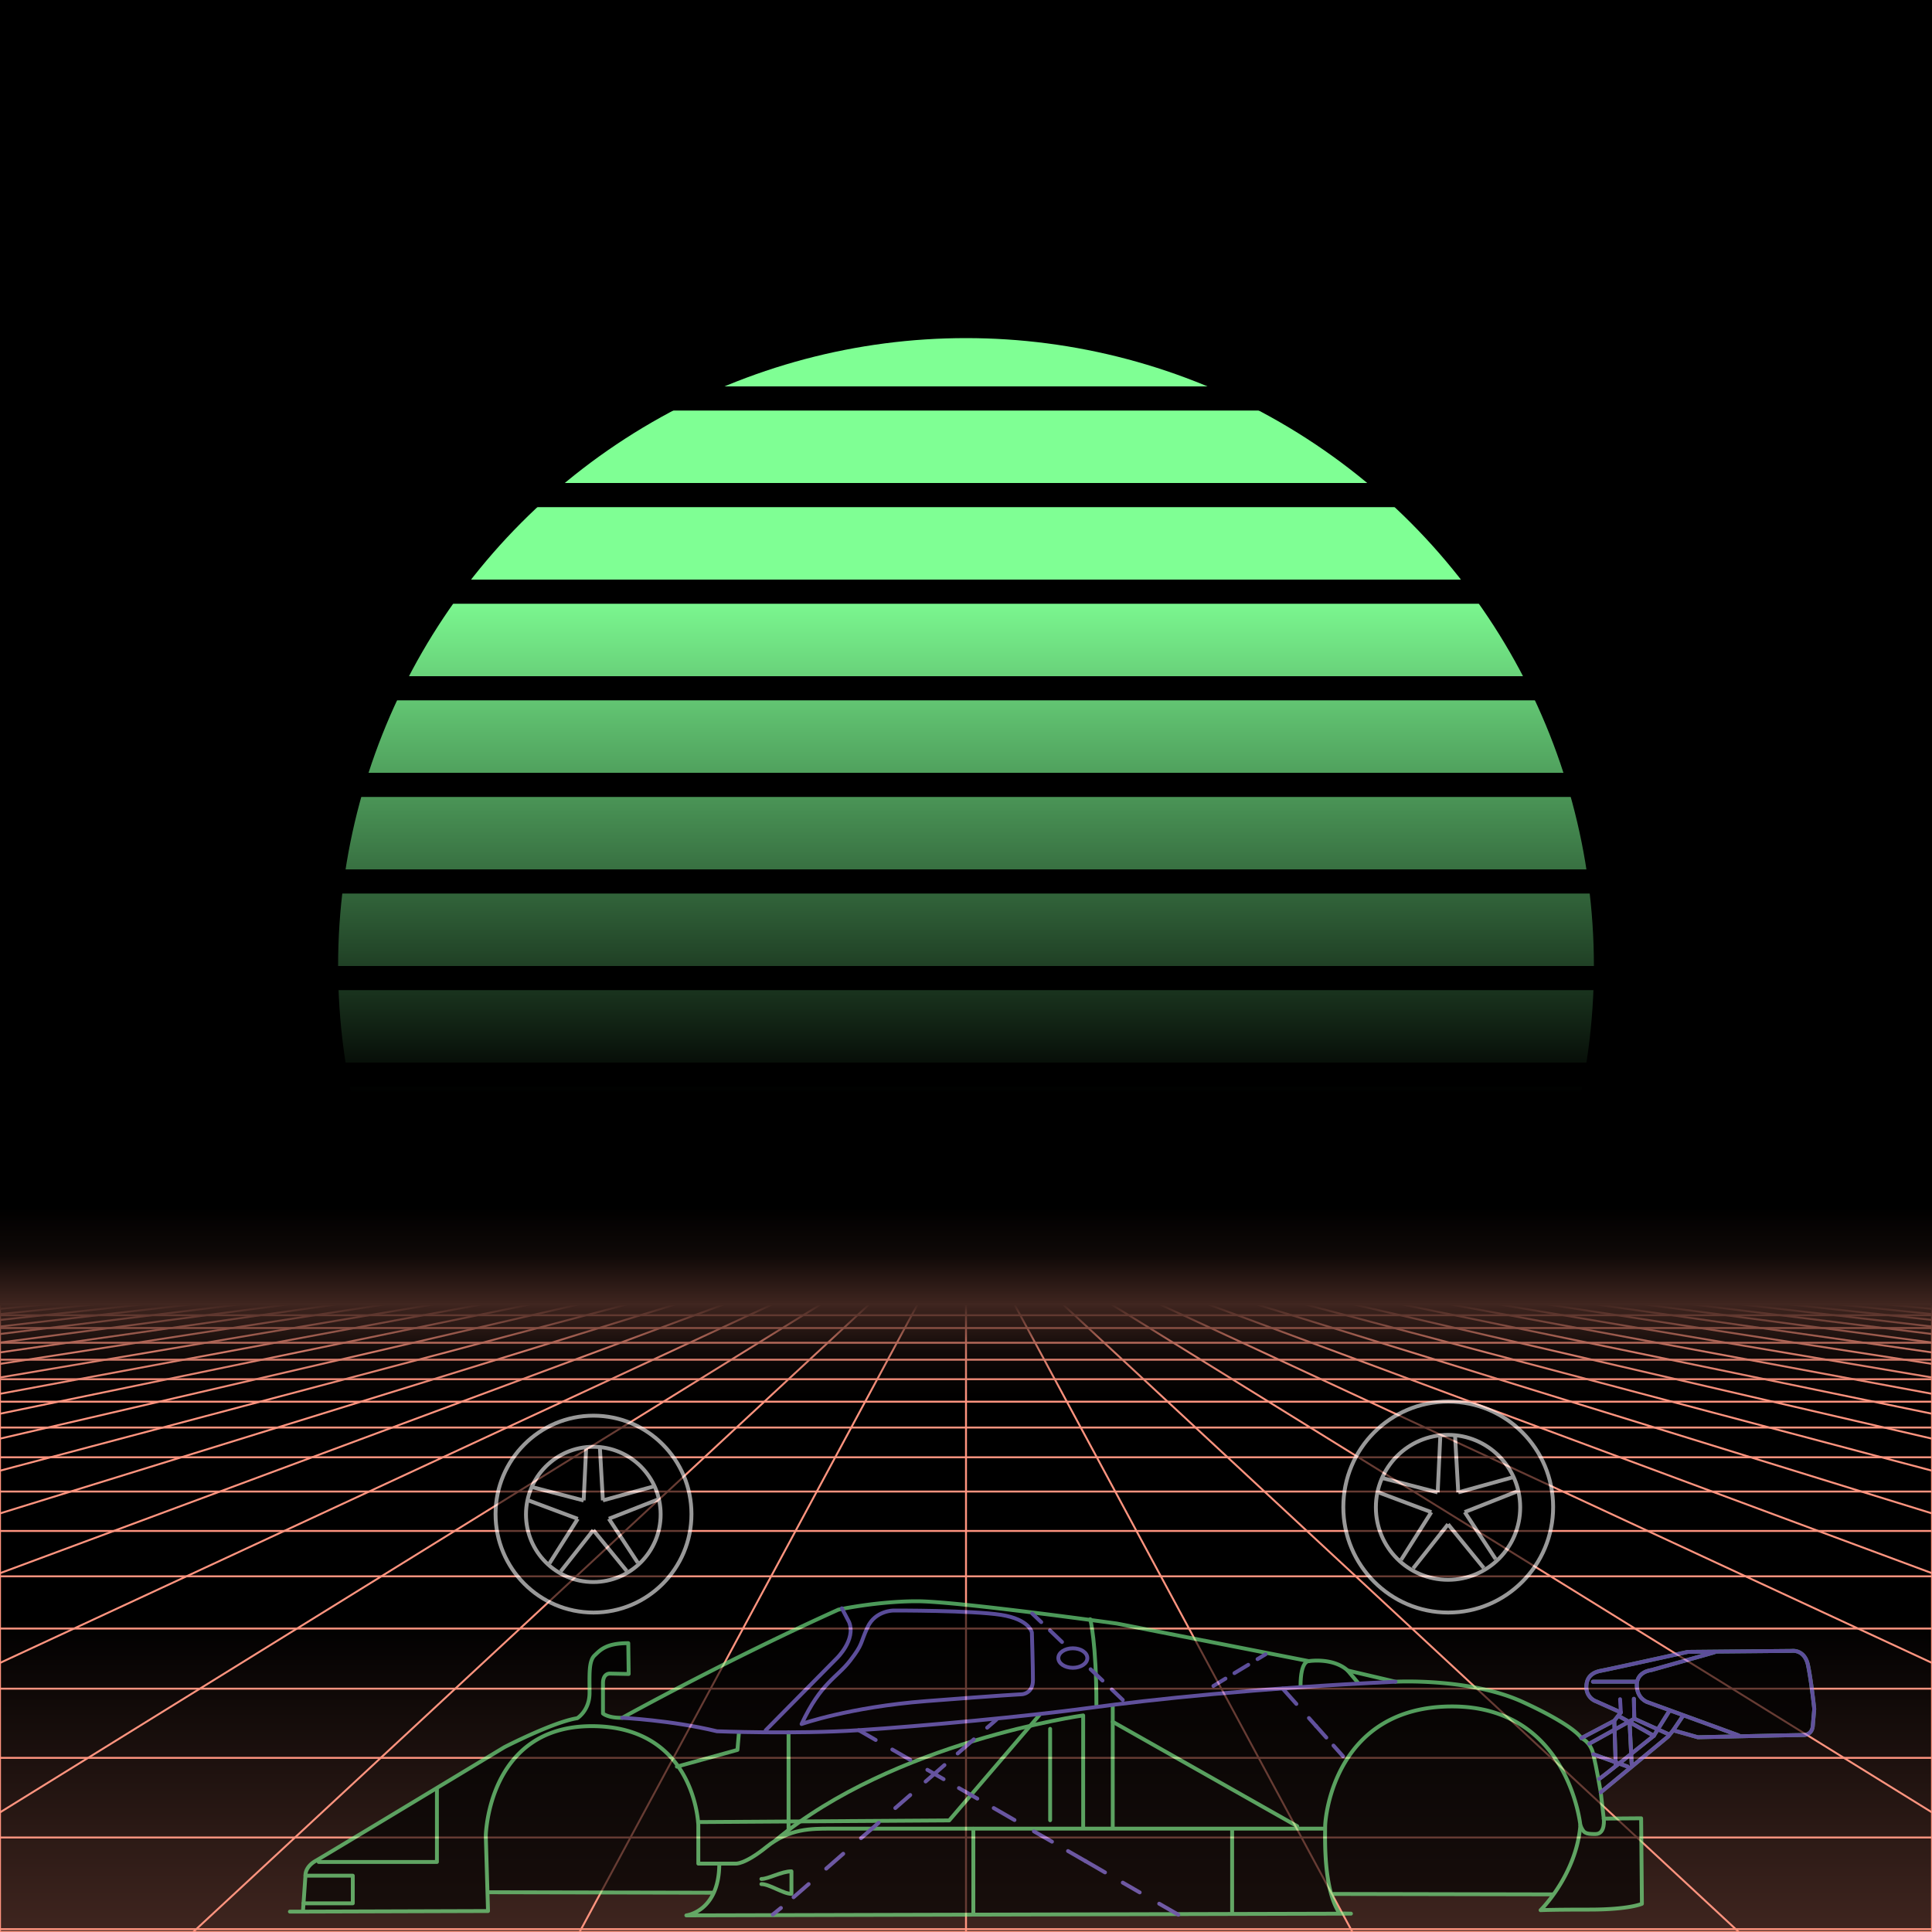 <svg xmlns="http://www.w3.org/2000/svg" viewBox="0 0 2000 2000" width="350" height="350">
    <defs>
        <linearGradient id="moon-grad" x1="0" x2="0" y1="0" y2="1">
            <stop offset="20%" stop-color="#7fff94" stop-opacity="1"/>
            <stop offset="60%" stop-color="#7fff94" stop-opacity="0"/>
        </linearGradient>

        <linearGradient id="star-grad" x1="0" y1="0" x2="1" y2="0">
            <stop offset="0%" stop-color="#ffffff" stop-opacity="0"/>
            <stop offset="80%" stop-color="#ffffff" stop-opacity=".5"/>
            <stop offset="100%" stop-color="#ffffff" stop-opacity="1"/>
        </linearGradient>

        <linearGradient id="bg-grad" x1="0" x2="0" y1="0" y2="1">
            <stop offset="25%" stop-color="#3f251f" stop-opacity="1"/>
            <stop offset="100%" stop-color="#000000" stop-opacity="1"/>
        </linearGradient>

        <linearGradient id="fog-grad" x1="0" x2="0" y1="0" y2="1">
            <stop offset="0%" stop-color="#3f251f" stop-opacity="0"/>
            <stop offset="25%" stop-color="#3f251f" stop-opacity=".25"/>
            <stop offset="50%" stop-color="#3f251f" stop-opacity="1"/>
            <stop offset="75%" stop-color="#3f251f" stop-opacity=".25"/>
            <stop offset="100%" stop-color="#3f251f" stop-opacity="0"/>
        </linearGradient>

        <linearGradient id="undergrid-grad" x1="0" x2="0" y1="0" y2="1">
            <stop offset="50%" stop-color="#000000" stop-opacity="1"/>
            <stop offset="100%" stop-color="#3f251f" stop-opacity="1"/>
        </linearGradient>

        <linearGradient id="flame-grad" x1="0" x2="1" y1="0" y2="0">
            <stop offset="0%" stop-color="#ffffff" stop-opacity="1"/>
            <stop offset="100%" stop-color="#0000ff" stop-opacity="0"/>
        </linearGradient>

        <linearGradient id="thrust-grad" x1="0" x2="0" y1="0" y2="1">
            <stop offset="0%" stop-color="#ffffff" stop-opacity="1"/>
            <stop offset="25%" stop-color="#ffffff" stop-opacity=".5"/>
            <stop offset="100%" stop-color="#ffffff" stop-opacity="0"/>
        </linearGradient>


        <style>
            #vmount                         {fill:url(#bg-grad); stroke:#ff947f; stroke-width:2px;}
            #sky, #moonstripes              {fill:#000000}
            .background                     {fill:url(#bg-grad); stroke:#ff947f; stroke-width:2px;}
            #mooncircle                     {fill:url(#moon-grad);}
            #grid                           {stroke-width:2px; fill:none; stroke:#ff947f;}
            #star                           {stroke-width:10px; fill:none; stroke:url(#star-grad); stroke-linecap:round;}
            #undergrid                      {fill:url(#undergrid-grad);}
            #fog                            {fill:url(#fog-grad);}
            #pink,#aqua                     {fill:none;  stroke-linecap:round; stroke-linejoin:round; stroke-width:4px;}
            #gleam                          {fill:none;  stroke-linecap:round; stroke-linejoin:round; stroke-width:25px; stroke:white;}
            #pink,#outline,#under           {stroke:#7fff94;}
            #aqua, #gun, #frontgun          {stroke:#947fff;}                    
            #outline,#under,#gun,#frontgun  {fill:#000000; stroke-linecap:round; stroke-linejoin:round; stroke-width:4px;}
            .wheel                          {fill:#000000; stroke:#ffffff; stroke-width:4px;}
            #laser                          {stroke-width:15px; stroke:#947fff;}
            #car{opacity:0.6;}

            #gun, #frontgun                 {stroke:#ffffff;}

            #flame        				    {fill:url(#flame-grad); stroke:none; }
            #rocket                         {stroke:#ffffff; stroke-width:4px; fill:#000000;}
            .stripe                         {stroke:#7f0000;}
			#housing 					    {stroke:#ffffff;stroke-width:4px; fill:#000000}

            .jet                            {stroke:#947fff; stroke-width:4; fill:#000000}
            .thrust                         {fill:url(#thrust-grad);}

        </style>

    </defs>

    <g id="sky"><rect width="2000" height="2000"/></g>

    <g id="moon">
        <circle id="mooncircle" cx="1000" cy="1000" r="650"/>
        <g id="moonstripes">
            <animateTransform attributeName="transform" type="translate" from="0 50" to="0 150" dur="2s" repeatCount="indefinite"/>
            <rect x="0" y="0"     width="2000" height="25"/><rect x="0" y="100"   width="2000" height="25"/><rect x="0" y="200"   width="2000" height="25"/><rect x="0" y="300"   width="2000" height="25"/><rect x="0" y="400"   width="2000" height="25"/><rect x="0" y="500"   width="2000" height="25"/><rect x="0" y="600"   width="2000" height="25"/><rect x="0" y="700"   width="2000" height="25"/><rect x="0" y="800"   width="2000" height="25"/><rect x="0" y="900"   width="2000" height="25"/><rect x="0" y="1000"  width="2000" height="25"/><rect x="0" y="1100"  width="2000" height="25"/><rect x="0" y="1200"  width="2000" height="25"/>
        </g>
    </g>

    

    <g>
        <rect><animate id="fake" begin="4.9;swipe.end" dur=".1s" attributeName="visibility" from="hide" to="hide"/></rect>
        <path id="star" d="M-2425,799.8c616.2-355.8,1278-560.9,1942.8-627"/>
        <animateTransform id="swipe" attributeName="transform" type="rotate" from="0 0 5000" to="360 0 5000" dur="5s" begin="fake.end"/>
    </g>

    <g id="grid">
        <rect id="undergrid" x="0" y="1350" width="2000" height="650"/>
        <g id="hor">
            <line x1="0" y1="1350" x2="2000" y2="1350"></line><line x1="0" y1="1361.51" x2="2000" y2="1361.51"></line><line x1="0" y1="1374.758" x2="2000" y2="1374.758"></line><line x1="0" y1="1390.006" x2="2000" y2="1390.006"></line><line x1="0" y1="1407.557" x2="2000" y2="1407.557"></line><line x1="0" y1="1427.759" x2="2000" y2="1427.759"></line><line x1="0" y1="1451.01" x2="2000" y2="1451.01"></line><line x1="0" y1="1477.773" x2="2000" y2="1477.773"></line><line x1="0" y1="1508.576" x2="2000" y2="1508.576"></line><line x1="0" y1="1544.031" x2="2000" y2="1544.031"></line><line x1="0" y1="1584.84" x2="2000" y2="1584.84"></line><line x1="0" y1="1631.811" x2="2000" y2="1631.811"></line><line x1="0" y1="1685.874" x2="2000" y2="1685.874"></line><line x1="0" y1="1748.102" x2="2000" y2="1748.102"></line><line x1="0" y1="1819.725" x2="2000" y2="1819.725"></line><line x1="0" y1="1902.163" x2="2000" y2="1902.163"></line><line x1="0" y1="1997.05" x2="2000" y2="1997.05"></line>
        </g>
        <g id="ver">
            <line x1="0" y1="1350" x2="-7000.0" y2="2000"><animate attributeName="x1" values="0;50" dur="100ms" repeatCount="indefinite"/><animate attributeName="x2" values="-7000.0;-6600.0" dur="100ms" repeatCount="indefinite"/></line><line x1="50" y1="1350" x2="-6600.0" y2="2000"><animate attributeName="x1" values="50;100" dur="100ms" repeatCount="indefinite"/><animate attributeName="x2" values="-6600.0;-6200.0" dur="100ms" repeatCount="indefinite"/></line><line x1="100" y1="1350" x2="-6200.0" y2="2000"><animate attributeName="x1" values="100;150" dur="100ms" repeatCount="indefinite"/><animate attributeName="x2" values="-6200.0;-5800.0" dur="100ms" repeatCount="indefinite"/></line><line x1="150" y1="1350" x2="-5800.0" y2="2000"><animate attributeName="x1" values="150;200" dur="100ms" repeatCount="indefinite"/><animate attributeName="x2" values="-5800.0;-5400.0" dur="100ms" repeatCount="indefinite"/></line><line x1="200" y1="1350" x2="-5400.0" y2="2000"><animate attributeName="x1" values="200;250" dur="100ms" repeatCount="indefinite"/><animate attributeName="x2" values="-5400.0;-5000.0" dur="100ms" repeatCount="indefinite"/></line><line x1="250" y1="1350" x2="-5000.0" y2="2000"><animate attributeName="x1" values="250;300" dur="100ms" repeatCount="indefinite"/><animate attributeName="x2" values="-5000.0;-4600.0" dur="100ms" repeatCount="indefinite"/></line><line x1="300" y1="1350" x2="-4600.0" y2="2000"><animate attributeName="x1" values="300;350" dur="100ms" repeatCount="indefinite"/><animate attributeName="x2" values="-4600.0;-4200.0" dur="100ms" repeatCount="indefinite"/></line><line x1="350" y1="1350" x2="-4200.0" y2="2000"><animate attributeName="x1" values="350;400" dur="100ms" repeatCount="indefinite"/><animate attributeName="x2" values="-4200.0;-3800.0" dur="100ms" repeatCount="indefinite"/></line><line x1="400" y1="1350" x2="-3800.0" y2="2000"><animate attributeName="x1" values="400;450" dur="100ms" repeatCount="indefinite"/><animate attributeName="x2" values="-3800.0;-3400.0" dur="100ms" repeatCount="indefinite"/></line><line x1="450" y1="1350" x2="-3400.0" y2="2000"><animate attributeName="x1" values="450;500" dur="100ms" repeatCount="indefinite"/><animate attributeName="x2" values="-3400.0;-3000.0" dur="100ms" repeatCount="indefinite"/></line><line x1="500" y1="1350" x2="-3000.0" y2="2000"><animate attributeName="x1" values="500;550" dur="100ms" repeatCount="indefinite"/><animate attributeName="x2" values="-3000.0;-2600.0" dur="100ms" repeatCount="indefinite"/></line><line x1="550" y1="1350" x2="-2600.0" y2="2000"><animate attributeName="x1" values="550;600" dur="100ms" repeatCount="indefinite"/><animate attributeName="x2" values="-2600.0;-2200.0" dur="100ms" repeatCount="indefinite"/></line><line x1="600" y1="1350" x2="-2200.0" y2="2000"><animate attributeName="x1" values="600;650" dur="100ms" repeatCount="indefinite"/><animate attributeName="x2" values="-2200.0;-1800.0" dur="100ms" repeatCount="indefinite"/></line><line x1="650" y1="1350" x2="-1800.0" y2="2000"><animate attributeName="x1" values="650;700" dur="100ms" repeatCount="indefinite"/><animate attributeName="x2" values="-1800.0;-1400.0" dur="100ms" repeatCount="indefinite"/></line><line x1="700" y1="1350" x2="-1400.0" y2="2000"><animate attributeName="x1" values="700;750" dur="100ms" repeatCount="indefinite"/><animate attributeName="x2" values="-1400.0;-1000.0" dur="100ms" repeatCount="indefinite"/></line><line x1="750" y1="1350" x2="-1000.0" y2="2000"><animate attributeName="x1" values="750;800" dur="100ms" repeatCount="indefinite"/><animate attributeName="x2" values="-1000.0;-600.0" dur="100ms" repeatCount="indefinite"/></line><line x1="800" y1="1350" x2="-600.0" y2="2000"><animate attributeName="x1" values="800;850" dur="100ms" repeatCount="indefinite"/><animate attributeName="x2" values="-600.0;-200.0" dur="100ms" repeatCount="indefinite"/></line><line x1="850" y1="1350" x2="-200.0" y2="2000"><animate attributeName="x1" values="850;900" dur="100ms" repeatCount="indefinite"/><animate attributeName="x2" values="-200.0;200.0" dur="100ms" repeatCount="indefinite"/></line><line x1="900" y1="1350" x2="200.0" y2="2000"><animate attributeName="x1" values="900;950" dur="100ms" repeatCount="indefinite"/><animate attributeName="x2" values="200.0;600.0" dur="100ms" repeatCount="indefinite"/></line><line x1="950" y1="1350" x2="600.0" y2="2000"><animate attributeName="x1" values="950;1000" dur="100ms" repeatCount="indefinite"/><animate attributeName="x2" values="600.0;1000.0" dur="100ms" repeatCount="indefinite"/></line><line x1="1000" y1="1350" x2="1000.0" y2="2000"><animate attributeName="x1" values="1000;1050" dur="100ms" repeatCount="indefinite"/><animate attributeName="x2" values="1000.0;1400.0" dur="100ms" repeatCount="indefinite"/></line><line x1="1050" y1="1350" x2="1400.0" y2="2000"><animate attributeName="x1" values="1050;1100" dur="100ms" repeatCount="indefinite"/><animate attributeName="x2" values="1400.0;1800.0" dur="100ms" repeatCount="indefinite"/></line><line x1="1100" y1="1350" x2="1800.0" y2="2000"><animate attributeName="x1" values="1100;1150" dur="100ms" repeatCount="indefinite"/><animate attributeName="x2" values="1800.0;2200.0" dur="100ms" repeatCount="indefinite"/></line><line x1="1150" y1="1350" x2="2200.0" y2="2000"><animate attributeName="x1" values="1150;1200" dur="100ms" repeatCount="indefinite"/><animate attributeName="x2" values="2200.0;2600.0" dur="100ms" repeatCount="indefinite"/></line><line x1="1200" y1="1350" x2="2600.0" y2="2000"><animate attributeName="x1" values="1200;1250" dur="100ms" repeatCount="indefinite"/><animate attributeName="x2" values="2600.0;3000.0" dur="100ms" repeatCount="indefinite"/></line><line x1="1250" y1="1350" x2="3000.0" y2="2000"><animate attributeName="x1" values="1250;1300" dur="100ms" repeatCount="indefinite"/><animate attributeName="x2" values="3000.0;3400.0" dur="100ms" repeatCount="indefinite"/></line><line x1="1300" y1="1350" x2="3400.0" y2="2000"><animate attributeName="x1" values="1300;1350" dur="100ms" repeatCount="indefinite"/><animate attributeName="x2" values="3400.0;3800.0" dur="100ms" repeatCount="indefinite"/></line><line x1="1350" y1="1350" x2="3800.0" y2="2000"><animate attributeName="x1" values="1350;1400" dur="100ms" repeatCount="indefinite"/><animate attributeName="x2" values="3800.0;4200.0" dur="100ms" repeatCount="indefinite"/></line><line x1="1400" y1="1350" x2="4200.0" y2="2000"><animate attributeName="x1" values="1400;1450" dur="100ms" repeatCount="indefinite"/><animate attributeName="x2" values="4200.0;4600.0" dur="100ms" repeatCount="indefinite"/></line><line x1="1450" y1="1350" x2="4600.0" y2="2000"><animate attributeName="x1" values="1450;1500" dur="100ms" repeatCount="indefinite"/><animate attributeName="x2" values="4600.0;5000.0" dur="100ms" repeatCount="indefinite"/></line><line x1="1500" y1="1350" x2="5000.0" y2="2000"><animate attributeName="x1" values="1500;1550" dur="100ms" repeatCount="indefinite"/><animate attributeName="x2" values="5000.0;5400.0" dur="100ms" repeatCount="indefinite"/></line><line x1="1550" y1="1350" x2="5400.0" y2="2000"><animate attributeName="x1" values="1550;1600" dur="100ms" repeatCount="indefinite"/><animate attributeName="x2" values="5400.0;5800.0" dur="100ms" repeatCount="indefinite"/></line><line x1="1600" y1="1350" x2="5800.0" y2="2000"><animate attributeName="x1" values="1600;1650" dur="100ms" repeatCount="indefinite"/><animate attributeName="x2" values="5800.0;6200.0" dur="100ms" repeatCount="indefinite"/></line><line x1="1650" y1="1350" x2="6200.0" y2="2000"><animate attributeName="x1" values="1650;1700" dur="100ms" repeatCount="indefinite"/><animate attributeName="x2" values="6200.0;6600.0" dur="100ms" repeatCount="indefinite"/></line><line x1="1700" y1="1350" x2="6600.0" y2="2000"><animate attributeName="x1" values="1700;1750" dur="100ms" repeatCount="indefinite"/><animate attributeName="x2" values="6600.0;7000.0" dur="100ms" repeatCount="indefinite"/></line><line x1="1750" y1="1350" x2="7000.0" y2="2000"><animate attributeName="x1" values="1750;1800" dur="100ms" repeatCount="indefinite"/><animate attributeName="x2" values="7000.0;7400.0" dur="100ms" repeatCount="indefinite"/></line><line x1="1800" y1="1350" x2="7400.0" y2="2000"><animate attributeName="x1" values="1800;1850" dur="100ms" repeatCount="indefinite"/><animate attributeName="x2" values="7400.0;7800.0" dur="100ms" repeatCount="indefinite"/></line><line x1="1850" y1="1350" x2="7800.0" y2="2000"><animate attributeName="x1" values="1850;1900" dur="100ms" repeatCount="indefinite"/><animate attributeName="x2" values="7800.0;8200.0" dur="100ms" repeatCount="indefinite"/></line><line x1="1900" y1="1350" x2="8200.0" y2="2000"><animate attributeName="x1" values="1900;1950" dur="100ms" repeatCount="indefinite"/><animate attributeName="x2" values="8200.0;8600.0" dur="100ms" repeatCount="indefinite"/></line><line x1="1950" y1="1350" x2="8600.0" y2="2000"><animate attributeName="x1" values="1950;2000" dur="100ms" repeatCount="indefinite"/><animate attributeName="x2" values="8600.0;9000.0" dur="100ms" repeatCount="indefinite"/></line><line x1="2000" y1="1350" x2="9000.0" y2="2000"><animate attributeName="x1" values="2000;2050" dur="100ms" repeatCount="indefinite"/><animate attributeName="x2" values="9000.0;9400.0" dur="100ms" repeatCount="indefinite"/></line>
        </g>
    </g>

    <rect id="fog" x="0" y="1250" width="2000" height="200"/>
    <g id="car">
        
        <g id="under-and-gleam">
            <animateTransform attributeName="transform" type="translate" keyTimes="0;.5;1" values="0,-330;0,-340;0,-330" dur="1.5s" repeatCount="indefinite"/>
            
            
            <g id="under"><polygon points="1629.3 1961.1 475.2 1958.8 498.8 1841.7 547.2 1798.9 613.6 1778.7 792.7 1816.9 1521.2 1753.9 1637 1799.3 1651.8 1917.2 1629.3 1961.1"></polygon></g>
            <mask id="gleam-mask"><g><animateTransform attributeName="transform" type="translate" from="0 0" to="2000 0" dur="500ms" begin="fake.end+50ms"/><rect x="-150" y="0" width="250" height="2000" fill="white"/></g></mask>            
            <g mask="url(#gleam-mask)"><path d="M326.7,1926.4c11.5-6.6,195.4-117.7,195.4-117.7s50.5-26.1,75.4-30c0,0,12.8-7.7,12.8-26.3s-1-32.8,5.2-38.7,12.2-12.7,34.9-12.7l.4,31.9-19.1-.4s-7.5-.9-7.5,10.1v31.2s5,4.7,19.9,4.5c0,0,107.3-59.5,223.8-112,0,0,40.2-8.7,81.3-8.7s207,23.1,207,23.1l198.7,38.9s25-4,40.2,9.7l49.5,11.6s77-4.1,131.6,20.9,60.8,37.5,60.8,37.5l34.1-18,6.8-8.6-25.2-11.3a15.6,15.6,0,0,1-10.5-15c0-11.8,8.1-15.6,15.4-16.9s89.7-19.5,89.7-19.5l107.6-1s13.3-2,16.8,15.1" id="gleam"></path></g>                
        </g>
        <g id="wheels" transform="translate(0,-330)">
            <g id="front-wheel" class="wheel"><animateTransform attributeName="transform" attributeType="XML" type="rotate" from="360 614.4 1897.4" to="0 614.4 1897.4" dur=".5s" repeatCount="indefinite"/><g id="front"><ellipse cx="614.4" cy="1897.4" rx="101.4" ry="101.9"></ellipse><ellipse cx="614.2" cy="1897.7" rx="69.7" ry="70"></ellipse><line x1="606.8" x2="604.2" y1="1828.8" y2="1883.2"></line><line x1="624.1" x2="621" y1="1883.2" y2="1828.6"></line><line x1="676.4" x2="624.1" y1="1868.8" y2="1883.2"></line><line x1="630.3" x2="681" y1="1902.2" y2="1882.3"></line><line x1="660.2" x2="630.3" y1="1947.7" y2="1902.2"></line><line x1="614.2" x2="648.8" y1="1914" y2="1956.3"></line><line x1="580.5" x2="614.2" y1="1956.7" y2="1914"></line><line x1="598.1" x2="568.8" y1="1902.3" y2="1948.4"></line><line x1="547.3" x2="598.1" y1="1883.3" y2="1902.3"></line><line x1="604.2" x2="551.5" y1="1883.3" y2="1869.6"></line></g></g>
            <g id="middle-wheel" class="wheel"><animateTransform attributeName="transform" attributeType="XML" type="rotate" from="360  " to="0  " dur=".5s" repeatCount="indefinite"/></g>
            <g id="rear-wheel" class="wheel"><animateTransform attributeName="transform" attributeType="XML" type="rotate" from="360 1499.2 1890.1" to="0 1499.2 1890.1" dur=".5s" repeatCount="indefinite"/><g id="rear"><ellipse cx="1499.2" cy="1890.1" rx="108.6" ry="109.2"></ellipse><ellipse cx="1499" cy="1890.4" rx="74.7" ry="75"></ellipse><line x1="1491" x2="1488.3" y1="1816.6" y2="1874.9"></line><line x1="1509.6" x2="1506.3" y1="1874.9" y2="1816.4"></line><line x1="1565.6" x2="1509.6" y1="1859.4" y2="1874.9"></line><line x1="1516.2" x2="1570.5" y1="1895.3" y2="1873.9"></line><line x1="1548.3" x2="1516.3" y1="1944" y2="1895.3"></line><line x1="1499" x2="1536" y1="1907.9" y2="1953.2"></line><line x1="1462.9" x2="1499" y1="1953.6" y2="1907.9"></line><line x1="1481.7" x2="1450.4" y1="1895.4" y2="1944.8"></line><line x1="1427.3" x2="1481.7" y1="1875" y2="1895.4"></line><line x1="1488.2" x2="1431.8" y1="1874.9" y2="1860.3"></line></g></g>
        </g>

        

        <g id="body">
            <animateTransform attributeName="transform" type="translate" keyTimes="0;.5;1" values="0,-330;0,-340;0,-330" dur="1.5s" repeatCount="indefinite"/>
            <path d="M313.6,1978.9l2.6-37.2s-.9-8.8,10.5-15.3,195.4-117.7,195.4-117.7,50.5-26.1,75.4-30c0,0,12.8-7.7,12.8-26.3s-1-32.8,5.2-38.7,12.2-12.7,34.9-12.7l.4,31.9-19.1-.4s-7.5-.9-7.5,10.1v31.2s5,4.7,19.9,4.5c0,0,107.3-59.5,223.8-112,0,0,40.2-8.7,81.3-8.7s207,23.1,207,23.1l198.7,38.9s25-4,40.2,9.7l49.5,11.6s77-4.1,131.6,20.9,60.8,37.5,60.8,37.5l34.1-18,6.8-8.6-25.2-11.3a15.6,15.6,0,0,1-10.5-15c0-11.8,8.1-15.6,15.4-16.9s89.7-19.5,89.7-19.5l107.6-1s13.3-2,16.8,15.1,6.4,45,6.4,45l-1.5,17.6s-.2,9.4-10.1,9.4-108.9,2.3-108.9,2.3l-25.5-7.2-5.2,6.4-69.8,57.8,3.1,27.2,38.7-.3.8,88.5s-13,6-54.1,6-50.8.6-50.8.6,36.9-36.2,41.2-87.8c0,0-12.2-123.1-132.8-123.1s-131.4,113.1-131.4,124.2-2.1,65.1,15,90.1l11.7.2-688,1.8s34.1-3.9,34.1-53.6H722.9v-39.8s-2.8-102.5-110.4-102.5-109.6,113.4-109.6,113.4l2.3,78-191.6.6H300.1" id="outline"></path>
            <g id="pink"><polyline points="452.3 1851.7 452.3 1927.5 329.9 1927.5"></polyline><polyline points="316.2 1941.7 365.2 1941.7 365.2 1970.3 314.1 1970.3"></polyline><path d="M744.6,1929.2h16.6s9.1,1.5,32.6-17.5,46.4-18.7,66.1-18.7h511.3"></path><line x1="1275.5" x2="1275.5" y1="1893.5" y2="1979.5"></line><line x1="1007.6" x2="1007.6" y1="1893.1" y2="1980.6"></line><path d="M788.2,1945.1c7.3,0,20.8-7.9,31.1-7.9v23.3c-8.4,0-22.7-10.1-31.1-10.1"></path><polyline points="700.7 1828.8 763.4 1811.5 764.9 1793.9"></polyline><line x1="1151.9" x2="1151.9" y1="1765.2" y2="1890.9"></line><line x1="1151.9" x2="1342.9" y1="1782.4" y2="1890.5"></line><path d="M1121.3,1891.5V1775.8S925.2,1803.1,803,1905"></path><line x1="816.3" x2="816.3" y1="1793.3" y2="1894.6"></line><polyline points="722.7 1886.2 982.6 1884.5 1076.1 1775.3"></polyline><line x1="1087.1" x2="1087.1" y1="1789.7" y2="1884.3"></line><path d="M1354.9,1719.6s-8.6-1.2-8.6,26"></path><line x1="1395.1" x2="1406.3" y1="1729.3" y2="1742.6"></line><path d="M1637,1799.3s9.2,3.4,12.4,16.7,7.7,39.4,7.7,39.4"></path><path d="M1799.9,1796.5l-94.6-34.5s-10.9-3.6-10.9-17.7,15-15.4,15-15.4l65.3-18.4"></path><line x1="1649" x2="1693.7" y1="1740.9" y2="1740.9"></line><line x1="1732.1" x2="1741.7" y1="1791.2" y2="1777"></line><path d="M1645.2,1805.1l46.6-25.9-.4-20.6"></path><line x1="1691.8" x2="1726.7" y1="1779.2" y2="1795"></line><line x1="1686.9" x2="1689.1" y1="1781.9" y2="1826.1"></line><line x1="1649.4" x2="1685" y1="1816" y2="1828.8"></line><path d="M1671.1,1781.3"></path><line x1="1671.1" x2="1672.6" y1="1781.3" y2="1827.3"></line><path d="M1655.4,1841.5c.9.2,56.6-44.6,56.6-44.6l-36.7-20.7"></path><line x1="1712" x2="1728.2" y1="1796.9" y2="1771"></line><path d="M1660.2,1882.6s2.1,16-8.6,16-12.2-1-15.6-9"></path><path d="M1128.6,1676.2s6.4,23.8,6.4,88.6"></path></g>
            <g id="aqua"><ellipse cx="1110.6" cy="1716.4" rx="15" ry="10.1"></ellipse><path d="M792.7,1791.1l73.5-74.4s20.1-19.3,12.8-37.5l-7.5-14.3"></path><path d="M829.8,1784.7s49.4-17.5,128.8-23.7,99.4-7.1,99.4-7.1,11.3-.6,11.3-14.6-1.1-49.2-1.1-49.2-2.1-13.7-31.9-18.4-111.1-4.5-111.1-4.5-19-.2-27.1,17.3-4.3,16.7-18,34.5S849.9,1741.7,829.8,1784.7Z"></path><path d="M1799.9,1796.5l-94.6-34.5s-10.9-3.6-10.9-17.7,15-15.4,15-15.4l65.3-18.4"></path><line x1="1649" x2="1693.7" y1="1740.9" y2="1740.9"></line><line x1="1732.1" x2="1741.7" y1="1791.2" y2="1777"></line><path d="M1645.2,1805.1l46.6-25.9-.4-20.6"></path><line x1="1691.8" x2="1726.7" y1="1779.2" y2="1795"></line><line x1="1686.9" x2="1689.1" y1="1781.9" y2="1826.1"></line><line x1="1649.4" x2="1685" y1="1816" y2="1828.8"></line><line x1="1671.1" x2="1672.6" y1="1781.3" y2="1827.3"></line><path d="M1655.4,1841.5c.9.2,56.6-44.6,56.6-44.6l-36.7-20.7"></path><line x1="1712" x2="1728.2" y1="1796.9" y2="1771"></line><path d="M1637,1799.3l34.1-18,6.8-8.6-25.2-11.3a15.6,15.6,0,0,1-10.5-15c0-11.8,8.1-15.6,15.4-16.9s89.7-19.5,89.7-19.5l107.6-1s13.3-2,16.8,15.1,6.4,45,6.4,45l-1.5,17.6s-.2,9.4-10.1,9.4-108.9,2.3-108.9,2.3l-25.5-7.2-5.2,6.4-69.8,57.8" id="outline-2"></path><line x1="1677.9" x2="1677.1" y1="1772.7" y2="1759"></line><path d="M644.1,1778.3s50.6,2.4,98.1,13.9c0,0,80.5,3.2,146.8-1.1s174.1-14.3,238.8-23.1,171.8-20.3,316.8-27.1"></path><g id="Layer_107"><line x1="1200" x2="1219.8" y1="1970.7" y2="1982.1"></line><line x1="1162.3" x2="1179.8" y1="1948.9" y2="1959"></line><line x1="1123.7" x2="1143.9" y1="1926.6" y2="1938.3"></line><line x1="1105.6" x2="1123.7" y1="1916.2" y2="1926.6"></line><line x1="1070.3" x2="1089" y1="1895.8" y2="1906.5"></line><line x1="1028.7" x2="1050.2" y1="1871.7" y2="1884.1"></line><line x1="992.7" x2="1011.7" y1="1851" y2="1861.9"></line><line x1="960" x2="976.8" y1="1832.1" y2="1841.8"></line><line x1="923.7" x2="942.4" y1="1811.1" y2="1821.9"></line><line x1="889" x2="906.5" y1="1791.1" y2="1801.2"></line><line x1="1021.9" x2="1031.4" y1="1788.5" y2="1780.2"></line><line x1="991.4" x2="1008.1" y1="1815.2" y2="1800.6"></line><line x1="958.2" x2="977.7" y1="1844.2" y2="1827.2"></line><line x1="926.8" x2="942.3" y1="1871.7" y2="1858.2"></line><line x1="891.3" x2="909.6" y1="1902.9" y2="1886.9"></line><line x1="855.3" x2="872.9" y1="1934.4" y2="1919"></line><line x1="821.5" x2="837.1" y1="1964" y2="1950.4"></line><line x1="1380.4" x2="1390.3" y1="1807" y2="1818.1"></line><line x1="1362.4" x2="1373" y1="1786.8" y2="1798.7"></line><line x1="1355" x2="1362.4" y1="1778.5" y2="1786.8"></line><line x1="1327.8" x2="1342" y1="1748" y2="1763.9"></line><line x1="1301.8" x2="1310.1" y1="1717.5" y2="1712.5"></line><line x1="1277.9" x2="1292.2" y1="1732" y2="1723.4"></line><line x1="1256.1" x2="1268.6" y1="1745.3" y2="1737.7"></line><line x1="1150.9" x2="1162.3" y1="1748.9" y2="1759.8"></line><line x1="1129" x2="1141.3" y1="1728" y2="1739.7"></line><line x1="1086.9" x2="1099.4" y1="1687.8" y2="1699.8"></line><line x1="1068.5" x2="1077.9" y1="1670.3" y2="1679.2"></line><line x1="800" x2="808.4" y1="1981.9" y2="1975.1"></line></g></g>
        </g>
    </g>
</svg>
